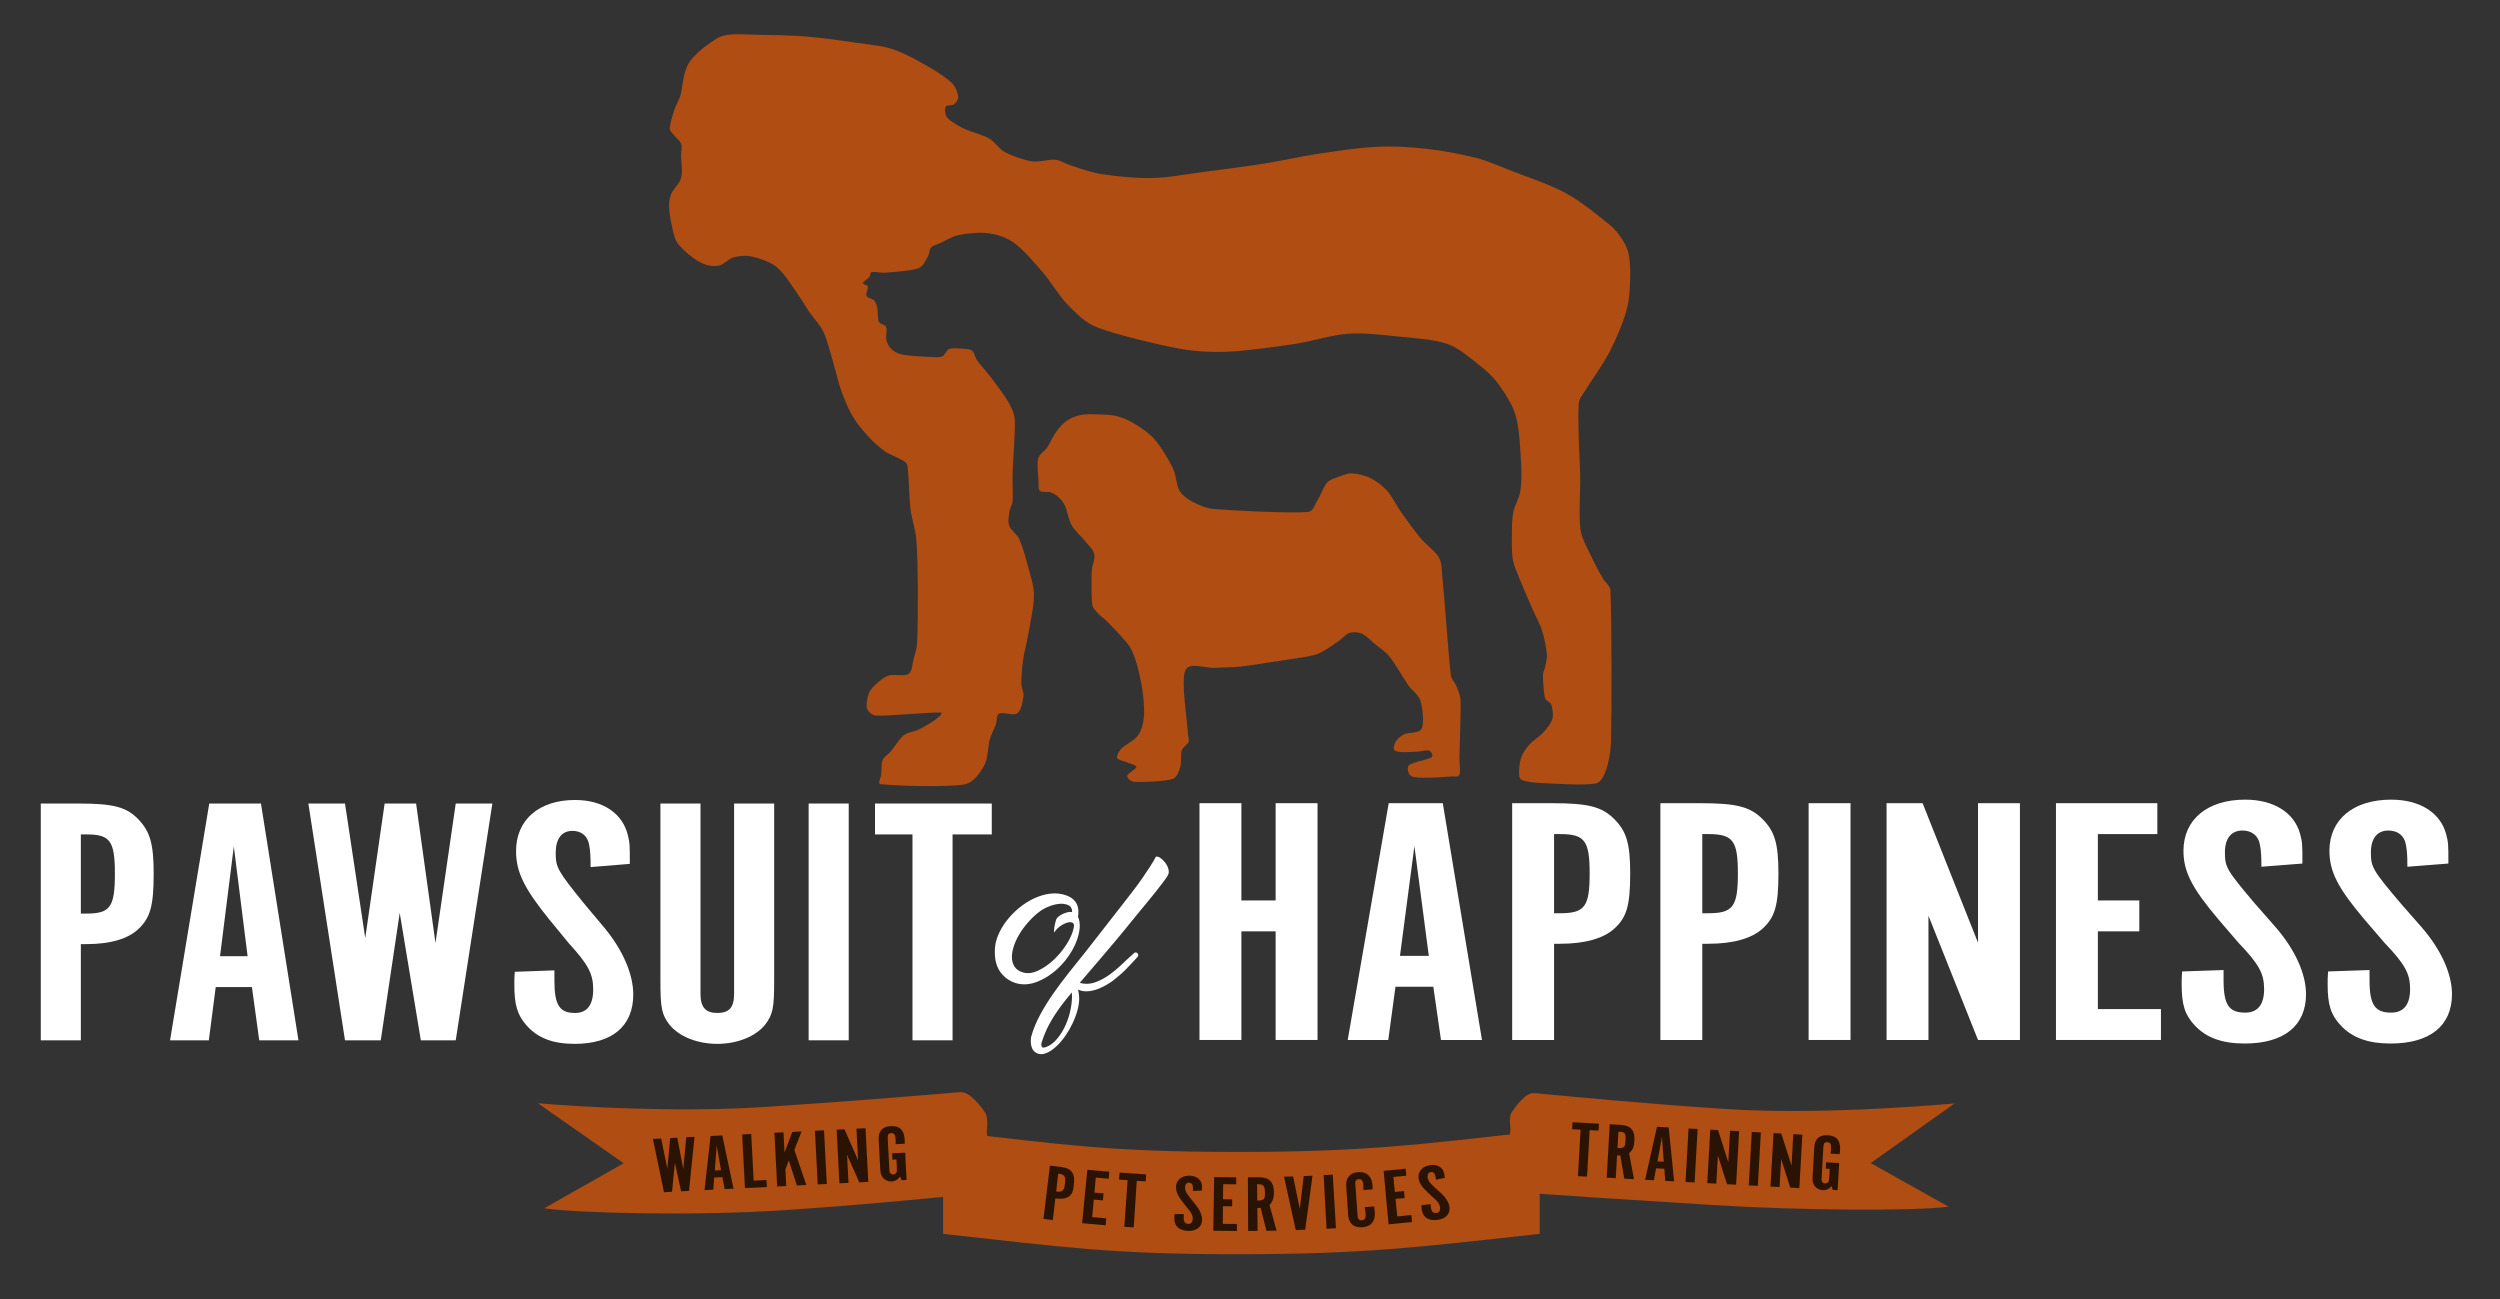 <svg xmlns="http://www.w3.org/2000/svg" xmlns:xlink="http://www.w3.org/1999/xlink" xmlns:serif="http://www.serif.com/" width="100%" height="100%" viewBox="0 0 331 172" xml:space="preserve" style="fill-rule:evenodd;clip-rule:evenodd;stroke-linejoin:round;stroke-miterlimit:2;"><rect x="0" y="0" width="331" height="172" fill="#333333" stroke="none"/>    <g transform="matrix(1,0,0,1,0,-12.184)">        <g id="Artboard1" transform="matrix(0.905,0,0,0.869,0,12.184)">            <rect x="0" y="0" width="365" height="197" style="fill:none;"></rect>            <g transform="matrix(1.105,0,0,1.071,-22.022,-14.016)">                <g transform="matrix(1,0,0,1.074,0,0)">                    <path d="M143.71,107.555C143.207,107.935 142.151,108.521 141.463,108.859C140.861,109.154 140.108,109.161 139.583,109.579C138.984,110.055 138.332,111.167 137.867,111.715C137.528,112.115 136.996,112.382 136.795,112.866C136.583,113.375 136.646,114.239 136.598,114.77C136.559,115.196 136.08,115.999 136.504,116.05C138.336,116.27 145.307,116.488 147.59,116.09C148.761,115.886 149.636,114.648 150.199,113.66C150.763,112.672 150.706,111.088 150.97,110.163C151.172,109.455 151.574,108.688 151.784,108.11C151.953,107.646 151.792,106.922 152.232,106.698C152.706,106.456 154.096,107.045 154.629,106.661C155.163,106.277 155.348,105.036 155.435,104.395C155.507,103.865 155.16,103.35 155.153,102.815C155.143,102.025 155.232,100.701 155.374,99.655C155.516,98.604 155.831,97.564 156.009,96.509C156.25,95.078 156.816,92.611 156.823,91.071C156.828,89.777 156.375,88.515 156.05,87.267C155.726,86.021 155.291,84.495 154.874,83.588C154.566,82.919 153.764,82.432 153.546,81.825C153.335,81.234 153.496,80.475 153.57,79.943C153.634,79.488 153.954,79.089 153.992,78.631C154.063,77.795 153.96,76.161 153.994,74.927C154.042,73.121 154.372,69.37 154.284,67.794C154.238,66.976 153.861,66.193 153.461,65.477C152.945,64.554 151.885,63.187 151.189,62.257C150.582,61.446 149.701,60.494 149.279,59.895C149.015,59.519 148.951,58.914 148.66,58.662C148.369,58.41 147.919,58.416 147.533,58.384C147.024,58.342 146.082,58.244 145.61,58.41C145.191,58.557 145.09,59.204 144.699,59.381C144.307,59.558 143.74,59.491 143.26,59.473C142.414,59.442 140.481,59.341 139.623,59.192C139.088,59.099 138.5,58.898 138.112,58.582C137.725,58.266 137.434,57.785 137.297,57.296C137.154,56.782 137.421,55.917 137.252,55.5C137.102,55.131 136.451,55.16 136.283,54.799C136.089,54.382 136.192,53.467 136.088,52.998C136.009,52.64 135.9,52.253 135.659,51.983C135.419,51.713 134.784,51.684 134.646,51.38C134.507,51.077 134.907,50.447 134.829,50.162C134.756,49.899 134.145,49.878 134.175,49.67C134.205,49.462 134.815,49.153 135.009,48.913C135.167,48.718 135.095,48.303 135.337,48.234C135.698,48.132 136.564,48.354 137.175,48.301C138.212,48.213 140.624,48.065 141.56,47.703C142.183,47.461 142.522,46.582 142.795,46.125C143.006,45.772 142.937,45.249 143.201,44.961C143.465,44.674 143.983,44.58 144.38,44.402C144.989,44.129 145.973,43.502 146.855,43.322C147.933,43.102 149.622,42.913 150.844,43.085C152.025,43.251 153.221,43.655 154.188,44.353C155.37,45.206 156.766,46.848 157.939,48.202C159.127,49.573 160.121,51.359 161.315,52.578C162.434,53.72 163.618,54.93 165.105,55.516C167.539,56.476 173.057,57.791 175.921,58.335C178.012,58.732 180.163,58.859 182.289,58.779C184.844,58.683 188.571,58.156 191.249,57.759C193.634,57.406 196.085,56.57 198.354,56.4C200.521,56.238 202.701,56.521 204.862,56.74C207.056,56.961 209.716,57.111 211.515,57.729C213.077,58.265 214.526,59.559 215.658,60.446C216.632,61.209 217.579,62.048 218.306,63.05C219.132,64.189 220.172,65.736 220.615,67.279C221.117,69.024 221.214,71.861 221.315,73.519C221.39,74.753 221.391,76.143 221.22,77.226C221.067,78.195 220.476,79.087 220.289,80.017C220.106,80.93 220.111,81.873 220.1,82.803C220.088,83.84 220.051,85.238 220.216,86.237C220.362,87.126 220.756,87.958 221.088,88.795C221.541,89.94 222.438,91.963 222.936,93.104C223.307,93.955 223.797,94.76 224.075,95.645C224.375,96.599 224.662,98.019 224.735,98.826C224.785,99.383 224.598,100.028 224.51,100.489C224.438,100.863 224.208,101.209 224.206,101.59C224.204,102.285 224.311,104.005 224.495,104.662C224.603,105.045 225.182,105.156 225.313,105.532C225.472,105.992 225.621,106.812 225.449,107.418C225.278,108.025 224.752,108.65 224.284,109.174C223.781,109.737 222.914,110.264 222.432,110.796C222.012,111.26 221.624,111.791 221.393,112.362C221.162,112.934 221.056,113.709 221.048,114.224C221.042,114.645 220.989,115.228 221.346,115.451C221.79,115.727 222.911,115.841 223.711,115.884C225.349,115.971 229.699,116.251 231.173,115.973C231.904,115.835 232.294,114.915 232.551,114.216C232.893,113.29 233.192,111.699 233.224,110.412C233.322,106.44 233.326,93.986 233.144,90.384C233.113,89.758 232.443,89.345 232.135,88.8C231.718,88.061 231.082,86.927 230.638,85.95C230.145,84.868 229.36,83.602 229.18,82.306C228.93,80.506 229.18,77.223 229.14,75.149C229.106,73.387 228.966,71.476 228.938,69.864C228.913,68.404 228.845,66.444 228.97,65.482C229.037,64.964 229.418,64.538 229.688,64.091C230.37,62.966 232.125,60.555 233.062,58.729C233.98,56.942 234.863,54.823 235.314,53.139C235.705,51.679 235.737,49.88 235.769,48.626C235.795,47.62 235.699,46.435 235.505,45.619C235.343,44.94 234.988,44.312 234.603,43.73C234.208,43.134 233.713,42.514 233.135,42.044C231.924,41.06 229.433,38.974 227.338,37.822C225.125,36.606 221.857,35.533 219.855,34.744C218.359,34.155 216.881,33.492 215.325,33.091C213.476,32.616 210.95,32.134 208.763,31.89C206.587,31.648 204.387,31.528 202.2,31.632C199.798,31.746 196.829,32.206 194.354,32.574C192.008,32.924 189.695,33.474 187.352,33.843C184.761,34.252 181.307,34.704 178.809,35.025C176.665,35.3 174.528,35.733 172.367,35.769C170.185,35.805 167.515,35.526 165.719,35.242C164.307,35.018 162.602,34.378 161.595,34.062C160.945,33.857 160.358,33.413 159.679,33.344C158.833,33.258 157.563,33.704 156.52,33.546C155.398,33.375 153.88,32.82 152.948,32.32C152.157,31.897 151.698,31 150.924,30.548C150.086,30.058 148.654,29.699 147.92,29.384C147.439,29.177 146.964,28.945 146.525,28.66C146.084,28.373 145.507,28.055 145.274,27.666C145.043,27.28 144.965,26.602 145.128,26.324C145.29,26.045 145.971,26.217 146.249,25.997C146.526,25.777 146.82,25.38 146.792,25.004C146.758,24.551 146.478,23.731 146.045,23.276C145.443,22.645 144.198,21.809 143.182,21.218C141.883,20.462 139.859,19.301 138.252,18.744C136.743,18.222 135.12,18.116 133.54,17.881C131.622,17.595 128.965,17.209 126.741,17.027C124.566,16.849 121.999,16.817 120.197,16.79C118.774,16.767 117.056,16.617 115.928,16.859C114.997,17.059 114.181,17.699 113.428,18.243C112.683,18.782 111.887,19.52 111.412,20.124C111.014,20.63 110.762,21.248 110.58,21.865C110.348,22.647 110.251,24.008 110.025,24.812C109.841,25.467 109.433,26.042 109.224,26.69C108.988,27.423 108.616,28.636 108.609,29.207C108.604,29.563 108.97,29.823 109.181,30.111C109.434,30.454 109.972,30.812 110.123,31.267C110.274,31.723 110.076,32.318 110.089,32.843C110.105,33.447 110.238,34.341 110.216,34.891C110.198,35.318 110.138,35.761 109.954,36.146C109.718,36.641 109.038,37.281 108.798,37.862C108.57,38.416 108.499,39.038 108.514,39.636C108.532,40.358 108.727,41.412 108.906,42.193C109.073,42.921 109.174,43.705 109.589,44.325C110.05,45.015 111.015,45.837 111.676,46.332C112.238,46.754 112.957,47.132 113.552,47.298C114.096,47.45 114.705,47.487 115.247,47.328C115.831,47.157 116.382,46.457 117.055,46.272C117.76,46.078 118.691,45.988 119.48,46.166C120.431,46.381 121.838,46.812 122.761,47.561C123.76,48.372 124.757,50.039 125.477,51.032C126.056,51.829 126.529,52.699 127.082,53.515C127.665,54.374 128.521,55.194 128.974,56.187C129.527,57.396 130.011,59.485 130.398,60.771C130.711,61.81 130.923,62.882 131.297,63.901C131.696,64.988 132.196,66.278 132.795,67.295C133.374,68.278 134.173,69.224 134.889,70.003C135.554,70.727 136.36,71.458 137.09,71.97C137.756,72.436 138.774,72.766 139.268,73.07C139.572,73.257 139.991,73.444 140.056,73.795C140.258,74.886 140.284,77.999 140.48,79.621C140.639,80.937 141.11,82.205 141.235,83.525C141.396,85.231 141.43,87.743 141.447,89.853C141.465,92.166 141.443,95.784 141.347,97.398C141.303,98.127 141.062,98.86 140.871,99.537C140.688,100.189 140.755,101.101 140.204,101.458C139.652,101.814 138.301,101.429 137.564,101.674C136.875,101.902 136.222,102.513 135.782,102.924C135.419,103.264 135.08,103.673 134.923,104.145C134.749,104.67 134.562,105.602 134.737,106.073C134.911,106.544 135.463,106.946 135.972,106.972C137.596,107.056 143.193,106.478 144.482,106.575C144.897,106.607 144.042,107.304 143.71,107.555Z" style="fill:rgb(176,77,18);"></path>                </g>                <g transform="matrix(1,0,0,1.074,0,0)">                    <path d="M170.561,109.644C171.036,109.016 171.25,108.198 171.351,107.416C171.468,106.509 171.384,105.267 171.262,104.202C171.133,103.074 170.834,101.649 170.575,100.648C170.358,99.809 170.035,98.847 169.71,98.197C169.44,97.658 169.017,97.208 168.623,96.752C168.105,96.152 167.151,95.146 166.601,94.595C166.196,94.19 165.665,93.828 165.323,93.447C165.016,93.106 164.615,92.764 164.547,92.31C164.405,91.367 164.428,88.915 164.471,87.792C164.5,87.044 164.962,86.238 164.807,85.572C164.651,84.907 163.986,84.37 163.537,83.799C163.039,83.165 162.254,82.541 161.819,81.768C161.382,80.993 161.204,79.765 160.917,79.146C160.725,78.733 160.409,78.347 160.093,78.056C159.785,77.771 159.418,77.534 159.022,77.398C158.607,77.254 157.871,77.457 157.605,77.196C157.339,76.934 157.45,76.289 157.427,75.831C157.39,75.118 157.192,73.653 157.387,72.918C157.551,72.299 158.237,71.954 158.595,71.422C158.987,70.841 159.316,70.009 159.737,69.431C160.135,68.884 160.592,68.325 161.121,67.95C161.65,67.574 162.276,67.321 162.91,67.177C163.557,67.029 164.304,67.045 165.002,67.067C165.838,67.094 167.005,67.087 167.93,67.337C168.854,67.587 169.739,68.044 170.551,68.565C171.39,69.104 172.296,69.763 172.96,70.569C173.741,71.518 174.716,73.156 175.237,74.256C175.671,75.171 175.656,76.44 176.088,77.172C176.475,77.828 177.16,78.29 177.83,78.651C178.58,79.056 179.62,79.514 180.589,79.599C183.138,79.823 190.82,80.201 193.121,79.997C193.806,79.936 194.024,78.954 194.397,78.376C194.817,77.726 195.165,76.608 195.637,76.099C196.04,75.665 196.682,75.523 197.233,75.32C197.784,75.118 198.357,74.859 198.945,74.886C199.635,74.919 200.621,75.145 201.369,75.516C202.14,75.897 202.954,76.494 203.571,77.176C204.244,77.921 204.765,79.071 205.41,79.986C206.143,81.027 207.134,82.419 207.97,83.42C208.729,84.331 209.936,85.165 210.421,85.995C210.832,86.7 210.794,87.589 210.878,88.4C211.145,91.011 211.714,99.225 212.024,101.661C212.088,102.167 212.545,102.543 212.733,103.017C212.945,103.551 213.269,104.221 213.297,104.864C213.367,106.446 213.178,110.852 213.153,112.512C213.142,113.281 213.334,114.4 213.149,114.82C212.998,115.163 212.419,115 212.045,115.033C211.326,115.097 209.715,115.211 208.832,115.202C208.132,115.195 207.158,115.226 206.745,114.979C206.368,114.753 206.269,114.016 206.355,113.718C206.441,113.42 206.936,113.321 207.26,113.193C207.782,112.985 209.171,112.74 209.485,112.475C209.724,112.274 209.436,111.714 209.145,111.602C208.828,111.48 208.108,111.718 207.587,111.745C206.955,111.778 205.87,111.848 205.353,111.798C205.041,111.768 204.576,111.694 204.483,111.443C204.391,111.192 204.574,110.62 204.8,110.293C205.032,109.956 205.462,109.624 205.878,109.424C206.437,109.154 207.811,109.395 208.155,108.673C208.507,107.936 208.286,105.954 207.989,104.999C207.731,104.167 206.877,103.656 206.376,102.943C205.693,101.968 204.632,100.067 203.89,99.153C203.346,98.481 202.536,97.961 201.927,97.456C201.376,96.999 200.798,96.362 200.239,96.124C199.727,95.907 199.095,95.861 198.574,96.029C198.053,96.197 197.621,96.796 197.114,97.134C196.432,97.589 195.368,98.389 194.486,98.757C193.648,99.106 192.719,99.179 191.825,99.339C190.762,99.529 189.345,99.714 188.105,99.898C186.817,100.089 185.325,100.36 184.099,100.485C182.986,100.598 181.863,100.568 180.748,100.647C179.541,100.733 177.357,99.797 176.857,101C176.265,102.425 177.116,107.626 177.194,109.196C177.215,109.606 177.356,110.151 177.325,110.422C177.306,110.591 177.114,110.69 177.008,110.823C176.849,111.022 176.463,111.291 176.372,111.617C176.235,112.113 176.383,113.171 176.183,113.796C175.993,114.389 175.766,115.179 175.172,115.369C174.157,115.694 171.093,115.814 170.092,115.744C169.688,115.716 169.125,115.277 169.171,114.951C169.217,114.624 170.353,114.078 170.368,113.787C170.383,113.496 169.639,113.383 169.261,113.206C168.844,113.01 168.018,112.912 167.865,112.611C167.712,112.31 168.052,111.72 168.344,111.398C168.793,110.904 170.06,110.308 170.561,109.644Z" style="fill:rgb(176,77,18);"></path>                </g>            </g>            <g transform="matrix(1.105,0,0,1.071,-22.022,-14.016)">                <g transform="matrix(1.141,0,0,1.01,-40.162,-13.628)">                    <path d="M57.397,139.628L57.397,172.978L62.047,172.978L62.047,159.428L62.697,159.428C65.497,159.428 67.547,158.678 68.747,157.278C70.097,155.728 70.497,154.028 70.497,149.578C70.497,145.328 70.097,143.578 68.697,141.828C67.347,140.128 65.847,139.628 61.797,139.628L57.397,139.628ZM62.047,155.128L62.047,143.978L62.697,143.978C65.447,143.978 65.997,144.878 65.997,149.528C65.997,154.228 65.447,155.128 62.697,155.128L62.047,155.128Z" style="fill:white;fill-rule:nonzero;"></path>                    <path d="M77.697,165.478L81.897,165.478L82.747,172.978L87.297,172.978L82.947,139.628L76.947,139.628L72.397,172.978L76.897,172.978L77.697,165.478ZM81.397,161.128L78.197,161.128L79.797,145.678L81.397,161.128Z" style="fill:white;fill-rule:nonzero;"></path>                    <path d="M92.697,172.978L96.847,172.978L99.047,155.028L101.497,172.978L105.547,172.978L109.797,139.628L105.547,139.628L103.197,159.278L100.947,139.628L97.297,139.628L95.047,158.578L92.697,139.628L88.447,139.628L92.697,172.978Z" style="fill:white;fill-rule:nonzero;"></path>                    <path d="M112.397,163.328C112.347,164.128 112.347,164.428 112.347,165.128C112.347,168.028 112.697,169.428 113.797,170.928C115.097,172.678 116.847,173.478 119.347,173.478C123.697,173.478 126.147,170.978 126.147,166.528C126.147,163.678 124.947,160.278 122.797,157.128L120.447,153.728C117.347,149.078 117.147,148.628 117.147,146.578C117.147,144.578 117.847,143.478 119.097,143.478C120.147,143.478 120.897,144.228 121.047,145.578C121.147,146.278 121.197,146.878 121.197,148.578L125.747,148.128C125.747,145.378 125.747,145.228 125.497,143.978C124.847,140.928 122.547,139.128 119.397,139.128C115.197,139.128 112.547,141.928 112.547,146.328C112.547,149.278 113.497,151.578 116.347,155.878L118.647,159.278C120.947,162.328 121.497,163.628 121.497,165.828C121.497,167.978 120.797,169.128 119.397,169.128C117.597,169.128 116.997,168.028 116.997,164.578L116.997,163.128L112.397,163.328Z" style="fill:white;fill-rule:nonzero;"></path>                    <path d="M133.947,139.628L129.297,139.628L129.297,164.528C129.297,168.478 129.447,169.328 130.347,170.778C131.447,172.428 133.547,173.478 135.897,173.478C138.247,173.478 140.347,172.428 141.447,170.778C142.347,169.328 142.497,168.478 142.497,164.528L142.497,139.628L137.847,139.628L137.847,166.428C137.847,168.328 137.297,169.128 135.897,169.128C134.547,169.128 133.947,168.328 133.947,166.428L133.947,139.628Z" style="fill:white;fill-rule:nonzero;"></path>                    <rect x="146.497" y="139.628" width="4.65" height="33.35" style="fill:white;fill-rule:nonzero;"></rect>                    <path d="M158.547,172.978L163.197,172.978L163.197,143.978L167.747,143.978L167.747,139.628L154.197,139.628L154.197,143.978L158.547,143.978L158.547,172.978Z" style="fill:white;fill-rule:nonzero;"></path>                </g>                <g transform="matrix(1.193,0,0,1.01,110.263,-13.676)">                    <path d="M65.847,157.678L65.847,172.978L70.497,172.978L70.497,139.628L65.847,139.628L65.847,153.328L62.047,153.328L62.047,139.628L57.397,139.628L57.397,172.978L62.047,172.978L62.047,157.678L65.847,157.678Z" style="fill:white;fill-rule:nonzero;"></path>                    <path d="M79.147,165.478L83.347,165.478L84.197,172.978L88.747,172.978L84.397,139.628L78.397,139.628L73.847,172.978L78.347,172.978L79.147,165.478ZM82.847,161.128L79.647,161.128L81.247,145.678L82.847,161.128Z" style="fill:white;fill-rule:nonzero;"></path>                    <path d="M92.097,139.628L92.097,172.978L96.747,172.978L96.747,159.428L97.397,159.428C100.197,159.428 102.247,158.678 103.447,157.278C104.797,155.728 105.197,154.028 105.197,149.578C105.197,145.328 104.797,143.578 103.397,141.828C102.047,140.128 100.547,139.628 96.497,139.628L92.097,139.628ZM96.747,155.128L96.747,143.978L97.397,143.978C100.147,143.978 100.697,144.878 100.697,149.528C100.697,154.228 100.147,155.128 97.397,155.128L96.747,155.128Z" style="fill:white;fill-rule:nonzero;"></path>                    <path d="M108.547,139.628L108.547,172.978L113.197,172.978L113.197,159.428L113.847,159.428C116.647,159.428 118.697,158.678 119.897,157.278C121.247,155.728 121.647,154.028 121.647,149.578C121.647,145.328 121.247,143.578 119.847,141.828C118.497,140.128 116.997,139.628 112.947,139.628L108.547,139.628ZM113.197,155.128L113.197,143.978L113.847,143.978C116.597,143.978 117.147,144.878 117.147,149.528C117.147,154.228 116.597,155.128 113.847,155.128L113.197,155.128Z" style="fill:white;fill-rule:nonzero;"></path>                    <rect x="124.997" y="139.628" width="4.65" height="33.35" style="fill:white;fill-rule:nonzero;"></rect>                    <path d="M148.447,139.628L143.797,139.628L143.797,159.278L137.647,139.628L133.647,139.628L133.647,172.978L138.297,172.978L138.297,155.478L143.797,172.978L148.447,172.978L148.447,139.628Z" style="fill:white;fill-rule:nonzero;"></path>                    <path d="M152.447,139.628L152.447,172.978L164.097,172.978L164.097,168.628L157.097,168.628L157.097,157.678L161.697,157.678L161.697,153.328L157.097,153.328L157.097,143.978L163.697,143.978L163.697,139.628L152.447,139.628Z" style="fill:white;fill-rule:nonzero;"></path>                    <path d="M166.447,163.328C166.397,164.128 166.397,164.428 166.397,165.128C166.397,168.028 166.747,169.428 167.847,170.928C169.147,172.678 170.897,173.478 173.397,173.478C177.747,173.478 180.197,170.978 180.197,166.528C180.197,163.678 178.997,160.278 176.847,157.128L174.497,153.728C171.397,149.078 171.197,148.628 171.197,146.578C171.197,144.578 171.897,143.478 173.147,143.478C174.197,143.478 174.947,144.228 175.097,145.578C175.197,146.278 175.247,146.878 175.247,148.578L179.797,148.128C179.797,145.378 179.797,145.228 179.547,143.978C178.897,140.928 176.597,139.128 173.447,139.128C169.247,139.128 166.597,141.928 166.597,146.328C166.597,149.278 167.547,151.578 170.397,155.878L172.697,159.278C174.997,162.328 175.547,163.628 175.547,165.828C175.547,167.978 174.847,169.128 173.447,169.128C171.647,169.128 171.047,168.028 171.047,164.578L171.047,163.128L166.447,163.328Z" style="fill:white;fill-rule:nonzero;"></path>                    <path d="M182.647,163.328C182.597,164.128 182.597,164.428 182.597,165.128C182.597,168.028 182.947,169.428 184.047,170.928C185.347,172.678 187.097,173.478 189.597,173.478C193.947,173.478 196.397,170.978 196.397,166.528C196.397,163.678 195.197,160.278 193.047,157.128L190.697,153.728C187.597,149.078 187.397,148.628 187.397,146.578C187.397,144.578 188.097,143.478 189.347,143.478C190.397,143.478 191.147,144.228 191.297,145.578C191.397,146.278 191.447,146.878 191.447,148.578L195.997,148.128C195.997,145.378 195.997,145.228 195.747,143.978C195.097,140.928 192.797,139.128 189.647,139.128C185.447,139.128 182.797,141.928 182.797,146.328C182.797,149.278 183.747,151.578 186.597,155.878L188.897,159.278C191.197,162.328 191.747,163.628 191.747,165.828C191.747,167.978 191.047,169.128 189.647,169.128C187.847,169.128 187.247,168.028 187.247,164.578L187.247,163.128L182.647,163.328Z" style="fill:white;fill-rule:nonzero;"></path>                </g>                <g transform="matrix(0.718,0.179,-0.173,0.801,79.216,94.656)">                    <path d="M121.327,30.084C121.858,30.15 122.306,30.283 122.671,30.482C123.037,30.682 123.33,30.925 123.551,31.213C123.773,31.501 123.933,31.822 124.033,32.176C124.132,32.53 124.193,32.884 124.215,33.238C124.614,33.725 124.868,34.367 124.979,35.164C125.134,36.404 124.996,37.715 124.564,39.099C124.132,40.482 123.501,41.749 122.671,42.9C121.841,44.051 120.873,44.998 119.766,45.739C118.659,46.481 117.519,46.851 116.346,46.851C115.085,46.829 113.967,46.436 112.993,45.673C112.019,44.909 111.366,43.741 111.034,42.17C110.835,41.329 110.818,40.432 110.984,39.48C111.15,38.529 111.454,37.588 111.897,36.658C112.34,35.728 112.899,34.843 113.574,34.002C114.249,33.161 115.002,32.43 115.832,31.811C116.662,31.191 117.542,30.72 118.471,30.399C119.401,30.078 120.353,29.973 121.327,30.084ZM120.762,36.758C120.674,36.736 120.613,36.642 120.58,36.476C120.546,36.31 120.519,36.121 120.497,35.911C120.474,35.701 120.469,35.474 120.48,35.23C120.491,34.987 120.497,34.777 120.497,34.6C120.519,34.4 120.607,34.201 120.762,34.002C120.917,33.803 121.089,33.626 121.277,33.471C121.465,33.316 121.648,33.188 121.825,33.089C122.002,32.989 122.124,32.917 122.19,32.873C122.456,32.74 122.721,32.674 122.987,32.674C122.943,32.364 122.799,32.098 122.555,31.877C122.312,31.656 121.869,31.567 121.227,31.611C120.696,31.656 120.098,31.849 119.434,32.192C118.77,32.535 118.161,32.973 117.608,33.504C117.01,34.124 116.474,34.826 115.998,35.612C115.522,36.398 115.129,37.2 114.819,38.019C114.509,38.838 114.304,39.641 114.205,40.427C114.105,41.212 114.127,41.921 114.271,42.552C114.415,43.182 114.697,43.697 115.118,44.096C115.538,44.494 116.114,44.715 116.844,44.76C117.708,44.804 118.565,44.505 119.417,43.863C120.27,43.221 121.033,42.413 121.708,41.439C122.384,40.465 122.926,39.42 123.335,38.302C123.745,37.184 123.939,36.16 123.916,35.23C123.916,34.766 123.761,34.5 123.452,34.434C123.208,34.389 122.937,34.445 122.638,34.6C122.339,34.755 122.057,34.954 121.791,35.197C121.526,35.441 121.293,35.706 121.094,35.994C120.895,36.282 120.784,36.536 120.762,36.758Z" style="fill:white;fill-rule:nonzero;"></path>                    <path d="M134.608,30.25C133.036,33.393 131.636,36.094 130.408,38.351C129.179,40.609 128.111,42.59 127.204,44.295C128.133,44.339 128.991,44.129 129.777,43.664C130.563,43.199 131.293,42.601 131.968,41.871C132.643,41.141 133.269,40.349 133.844,39.497C134.42,38.645 134.973,37.865 135.504,37.156C135.571,37.046 135.665,36.985 135.786,36.974C135.908,36.963 136.019,36.99 136.118,37.057C136.218,37.123 136.284,37.212 136.318,37.322C136.351,37.433 136.323,37.566 136.235,37.721C135.925,38.23 135.654,38.684 135.421,39.082C135.189,39.48 134.956,39.862 134.724,40.227C134.491,40.593 134.237,40.958 133.96,41.323C133.684,41.688 133.357,42.103 132.981,42.568C132.627,42.967 132.228,43.36 131.785,43.747C131.343,44.134 130.872,44.477 130.374,44.776C129.876,45.075 129.356,45.296 128.814,45.44C128.272,45.584 127.724,45.601 127.17,45.49C127.303,45.734 127.403,45.949 127.469,46.138C127.536,46.326 127.613,46.541 127.702,46.785C127.879,47.449 127.951,48.185 127.917,48.993C127.884,49.801 127.773,50.614 127.585,51.433C127.397,52.252 127.143,53.049 126.822,53.824C126.501,54.599 126.13,55.285 125.709,55.882C125.289,56.48 124.841,56.962 124.365,57.327C123.889,57.692 123.396,57.875 122.887,57.875C122.245,57.83 121.764,57.565 121.443,57.078C121.122,56.591 120.939,56.004 120.895,55.318L120.895,55.218C120.961,53.89 121.194,52.535 121.592,51.151C121.991,49.768 122.478,48.39 123.053,47.017C123.629,45.645 124.26,44.267 124.946,42.884C125.632,41.5 126.307,40.144 126.971,38.816L131.819,28.756C132.195,27.981 132.566,27.201 132.931,26.415C133.296,25.629 133.634,24.86 133.944,24.108C134.254,23.355 134.536,22.636 134.79,21.949C135.045,21.263 135.25,20.632 135.405,20.057C135.626,19.946 135.919,19.963 136.284,20.107C136.65,20.251 136.998,20.461 137.33,20.737C137.662,21.014 137.928,21.341 138.127,21.717C138.326,22.093 138.36,22.458 138.227,22.813C138.138,23.078 137.972,23.482 137.729,24.025C137.485,24.567 137.192,25.181 136.849,25.867C136.506,26.553 136.141,27.278 135.753,28.042C135.366,28.806 134.984,29.542 134.608,30.25ZM123.95,56.414C124.592,55.993 125.123,55.373 125.543,54.554C125.964,53.735 126.268,52.844 126.456,51.882C126.645,50.919 126.717,49.934 126.672,48.927C126.628,47.919 126.473,47.017 126.207,46.221C125.698,47.172 125.256,48.063 124.879,48.893C124.503,49.723 124.182,50.52 123.916,51.284C123.651,52.048 123.441,52.795 123.286,53.525C123.131,54.256 123.02,55.019 122.954,55.816C122.954,56.148 123.02,56.392 123.153,56.547C123.286,56.701 123.551,56.657 123.95,56.414Z" style="fill:white;fill-rule:nonzero;"></path>                </g>            </g>            <g transform="matrix(1.105,0,0,1.071,-3.852,-14.016)">                <g transform="matrix(1,0,0,1.074,-3.874,-222.812)">                    <g transform="matrix(1.015,0.184,0.136,-0.75,208.086,369.605)">                        <path d="M-1.01,3.264C-0.645,4.39 0.296,7.104 1.394,7.234C6.894,7.884 17.12,9.036 26.419,10.531C37.502,12.312 50.095,16.801 54.718,18.493L45.489,5.696L56.32,0.656C52.172,-1.166 37.614,-4.602 26.419,-6.385C15.263,-8.162 4.081,-9.907 -0.018,-10.428L-0.797,0.475C-0.797,0.475 -1.298,2.377 -1.01,3.264Z" style="fill:rgb(176,77,18);fill-rule:nonzero;"></path>                    </g>                    <g transform="matrix(1.02,-0.198,-0.157,-0.808,134.513,355.921)">                        <path d="M0,-26.78C-4.099,-26.259 -15.263,-25.032 -26.42,-23.255C-37.614,-21.472 -52.285,-17.417 -56.433,-15.594L-45.386,-10.916L-54.663,1.202C-50.04,-0.49 -37.502,-4.558 -26.42,-6.339C-17.247,-7.813 -7.133,-9.241 -1.567,-9.997C-0.363,-10.16 0.659,-12.815 1.054,-13.985C1.379,-14.945 0.805,-17.015 0.805,-17.015L0,-26.78Z" style="fill:rgb(176,77,18);fill-rule:nonzero;"></path>                    </g>                    <g transform="matrix(0.981,5.03657e-17,-6.28589e-17,-0.711,211.216,385.776)">                        <path d="M0,22.95L0,3.796C-16.496,1.29 -23.854,0 -40.874,0C-57.894,0 -64.022,1.29 -80.517,3.796L-80.517,22.95C-64.03,20.38 -57.901,19.056 -40.874,19.056C-23.846,19.056 -16.487,20.38 0,22.95" style="fill:rgb(176,77,18);fill-rule:nonzero;"></path>                    </g>                </g>                <g transform="matrix(0.258,-0.014,0.011,0.229,73.843,143.923)">                    <path d="M60.647,172.978L64.797,172.978L66.997,155.028L69.447,172.978L73.497,172.978L77.747,139.628L73.497,139.628L71.147,159.278L68.897,139.628L65.247,139.628L62.997,158.578L60.647,139.628L56.397,139.628L60.647,172.978Z" style="fill:rgb(42,19,3);fill-rule:nonzero;"></path>                    <path d="M86.747,165.478L90.947,165.478L91.797,172.978L96.347,172.978L91.997,139.628L85.997,139.628L81.447,172.978L85.947,172.978L86.747,165.478ZM90.447,161.128L87.247,161.128L88.847,145.678L90.447,161.128Z" style="fill:rgb(42,19,3);fill-rule:nonzero;"></path>                    <path d="M102.197,172.978L113.447,172.978L113.447,168.628L106.847,168.628L106.847,139.628L102.197,139.628L102.197,172.978Z" style="fill:rgb(42,19,3);fill-rule:nonzero;"></path>                    <path d="M128.497,150.878L132.697,139.628L127.947,139.628L123.397,152.178L123.397,139.628L118.747,139.628L118.747,172.978L123.397,172.978L123.397,162.678L125.397,157.228L128.847,172.978L133.697,172.978L128.497,150.878Z" style="fill:rgb(42,19,3);fill-rule:nonzero;"></path>                    <rect x="139.547" y="139.628" width="4.65" height="33.35" style="fill:rgb(42,19,3);fill-rule:nonzero;"></rect>                    <path d="M165.497,139.628L160.847,139.628L160.847,159.278L154.697,139.628L150.697,139.628L150.697,172.978L155.347,172.978L155.347,155.478L160.847,172.978L165.497,172.978L165.497,139.628Z" style="fill:rgb(42,19,3);fill-rule:nonzero;"></path>                    <path d="M185.147,156.028L178.447,156.028L178.447,159.978L180.497,159.978L180.497,164.778C180.497,166.928 180.447,167.428 180.197,167.978C179.897,168.728 179.247,169.178 178.497,169.178C177.797,169.178 177.247,168.828 176.897,168.128C176.647,167.578 176.597,167.228 176.597,164.778L176.597,147.128C176.597,144.228 176.997,143.478 178.497,143.478C180.147,143.478 180.597,144.478 180.597,148.178C180.597,148.928 180.597,149.378 180.497,150.478L185.147,150.478C185.247,149.178 185.247,148.528 185.247,147.828C185.247,142.028 182.997,139.128 178.547,139.128C174.147,139.128 171.947,141.828 171.947,147.128L171.947,164.778C171.947,167.778 172.147,169.128 172.897,170.528C173.847,172.328 175.697,173.478 177.647,173.478C179.247,173.478 180.647,172.578 181.947,170.678L182.647,172.978L185.147,172.978L185.147,156.028Z" style="fill:rgb(42,19,3);fill-rule:nonzero;"></path>                </g>                <g transform="matrix(0.258,0.015,-0.012,0.228,198.974,140.063)">                    <path d="M60.097,172.978L64.747,172.978L64.747,143.978L69.297,143.978L69.297,139.628L55.747,139.628L55.747,143.978L60.097,143.978L60.097,172.978Z" style="fill:rgb(42,19,3);fill-rule:nonzero;"></path>                    <path d="M74.847,139.628L74.847,172.978L79.497,172.978L79.497,158.828C80.197,158.778 80.347,158.778 81.147,158.628L83.847,172.978L88.847,172.978L85.597,157.028C87.497,154.578 87.947,153.078 87.947,148.928C87.947,145.778 87.397,143.528 86.197,141.978C84.847,140.228 83.147,139.628 79.397,139.628L74.847,139.628ZM79.497,154.128L79.497,143.978L80.147,143.978C82.747,143.978 83.397,144.828 83.397,148.428C83.397,151.478 83.297,152.278 82.947,152.928C82.497,153.778 81.647,154.128 80.147,154.128L79.497,154.128Z" style="fill:rgb(42,19,3);fill-rule:nonzero;"></path>                    <path d="M99.847,165.478L104.047,165.478L104.897,172.978L109.447,172.978L105.097,139.628L99.097,139.628L94.547,172.978L99.047,172.978L99.847,165.478ZM103.547,161.128L100.347,161.128L101.947,145.678L103.547,161.128Z" style="fill:rgb(42,19,3);fill-rule:nonzero;"></path>                    <rect x="115.297" y="139.628" width="4.65" height="33.35" style="fill:rgb(42,19,3);fill-rule:nonzero;"></rect>                    <path d="M141.247,139.628L136.597,139.628L136.597,159.278L130.447,139.628L126.447,139.628L126.447,172.978L131.097,172.978L131.097,155.478L136.597,172.978L141.247,172.978L141.247,139.628Z" style="fill:rgb(42,19,3);fill-rule:nonzero;"></path>                    <rect x="147.747" y="139.628" width="4.65" height="33.35" style="fill:rgb(42,19,3);fill-rule:nonzero;"></rect>                    <path d="M173.697,139.628L169.047,139.628L169.047,159.278L162.897,139.628L158.897,139.628L158.897,172.978L163.547,172.978L163.547,155.478L169.047,172.978L173.697,172.978L173.697,139.628Z" style="fill:rgb(42,19,3);fill-rule:nonzero;"></path>                    <path d="M193.347,156.028L186.647,156.028L186.647,159.978L188.697,159.978L188.697,164.778C188.697,166.928 188.647,167.428 188.397,167.978C188.097,168.728 187.447,169.178 186.697,169.178C185.997,169.178 185.447,168.828 185.097,168.128C184.847,167.578 184.797,167.228 184.797,164.778L184.797,147.128C184.797,144.228 185.197,143.478 186.697,143.478C188.347,143.478 188.797,144.478 188.797,148.178C188.797,148.928 188.797,149.378 188.697,150.478L193.347,150.478C193.447,149.178 193.447,148.528 193.447,147.828C193.447,142.028 191.197,139.128 186.747,139.128C182.347,139.128 180.147,141.828 180.147,147.128L180.147,164.778C180.147,167.778 180.347,169.128 181.097,170.528C182.047,172.328 183.897,173.478 185.847,173.478C187.447,173.478 188.847,172.578 190.147,170.678L190.847,172.978L193.347,172.978L193.347,156.028Z" style="fill:rgb(42,19,3);fill-rule:nonzero;"></path>                </g>                <g transform="matrix(0.259,-0.001,0.001,0.229,127.503,146.99)">                    <g>                        <path d="M57.345,139.625C56.197,150.654 55.049,161.683 53.901,172.712C55.499,172.956 57.097,173.196 58.695,173.429C59.14,168.945 59.585,164.461 60.03,159.977C60.25,160.009 60.471,160.041 60.691,160.073C62.82,160.382 65.359,160.336 67.046,158.801C69.097,156.966 69.285,153.943 69.516,151.387C69.762,148.659 69.951,145.836 68.412,143.441C66.93,141.116 64.284,140.656 61.731,140.282C60.269,140.068 58.807,139.849 57.345,139.625ZM60.454,155.707C60.82,152.017 61.186,148.327 61.552,144.637C61.769,144.669 61.986,144.701 62.203,144.732C65.519,145.214 65.25,147.931 64.985,150.717C64.72,153.504 64.505,156.296 61.112,155.803C60.893,155.771 60.673,155.74 60.454,155.707Z" style="fill:rgb(42,19,3);"></path>                        <path d="M76.45,142.272C75.519,153.331 74.589,164.391 73.659,175.45C77.668,175.946 81.681,176.408 85.697,176.834C85.801,175.389 85.905,173.945 86.009,172.5C83.603,172.245 81.209,171.978 78.806,171.698C79.094,168.065 79.382,164.431 79.67,160.798C81.23,160.98 82.79,161.157 84.351,161.328C84.459,159.884 84.567,158.44 84.674,156.996C83.12,156.825 81.566,156.649 80.013,156.468C80.259,153.366 80.505,150.263 80.751,147.161C82.961,147.419 85.163,147.665 87.376,147.901C87.48,146.457 87.585,145.012 87.69,143.568C83.939,143.168 80.193,142.736 76.45,142.272Z" style="fill:rgb(42,19,3);"></path>                        <path d="M95.212,177.776C96.815,177.924 98.419,178.066 100.023,178.202C100.579,168.559 101.135,158.916 101.691,149.273C103.216,149.402 104.74,149.526 106.265,149.645C106.342,148.198 106.419,146.751 106.495,145.304C101.973,144.951 97.453,144.552 92.939,144.107C92.842,145.552 92.745,146.997 92.648,148.443C94.104,148.586 95.561,148.725 97.018,148.859C96.416,158.498 95.814,168.137 95.212,177.776Z" style="fill:rgb(42,19,3);"></path>                        <path d="M120.936,169.997C120.858,170.761 120.846,171.04 120.818,171.793C120.739,173.904 120.871,175.898 122.101,177.667C123.435,179.561 125.5,180.393 127.764,180.494C132.009,180.681 134.876,178.091 134.975,173.822C135.052,170.439 133.588,167.082 131.773,164.301C131.004,163.137 130.238,161.972 129.474,160.805C128.03,158.517 126.26,156.314 126.351,153.509C126.392,152.24 126.802,150.43 128.412,150.502C129.605,150.555 130.223,151.592 130.314,152.686C130.429,153.684 130.41,154.688 130.381,155.69C131.919,155.604 133.456,155.512 134.993,155.415C135.027,154.002 135.084,152.648 134.839,151.258C134.27,148.258 131.867,146.302 128.844,146.169C124.677,145.985 121.87,148.945 121.719,153.023C121.585,156.633 123.386,159.79 125.236,162.763C125.979,163.934 126.726,165.103 127.474,166.271C128.95,168.333 130.278,170.335 130.205,172.943C130.166,174.371 129.722,176.227 127.946,176.149C125.497,176.041 125.555,173.357 125.616,171.488C125.632,171.005 125.647,170.522 125.663,170.039C124.087,170.031 122.512,170.017 120.936,169.997Z" style="fill:rgb(42,19,3);"></path>                        <path d="M141.256,147.1C141.065,158.214 140.874,169.328 140.683,180.443C144.708,180.545 148.734,180.611 152.76,180.642C152.768,179.192 152.775,177.742 152.783,176.292C150.371,176.274 147.969,176.242 145.557,176.198C145.602,172.549 145.648,168.899 145.693,165.249C147.259,165.278 148.824,165.301 150.39,165.319C150.401,163.869 150.412,162.419 150.423,160.969C148.864,160.952 147.306,160.928 145.747,160.9C145.786,157.784 145.825,154.667 145.863,151.551C148.082,151.592 150.29,151.621 152.509,151.639C152.517,150.189 152.525,148.739 152.533,147.289C148.774,147.258 145.015,147.195 141.256,147.1Z" style="fill:rgb(42,19,3);"></path>                        <path d="M158.498,147.312C158.504,158.429 158.509,169.545 158.514,180.662C160.121,180.661 161.729,180.654 163.335,180.642C163.311,175.925 163.286,171.208 163.261,166.492C163.839,166.447 164.38,166.387 164.946,166.277C165.899,171.051 166.866,175.823 167.845,180.592C169.577,180.567 171.298,180.536 173.029,180.498C171.827,175.207 170.642,169.913 169.476,164.615C171.405,162.107 171.804,159.59 171.76,156.471C171.727,154.116 171.434,151.465 169.905,149.556C168.224,147.45 165.574,147.274 163.059,147.293C161.539,147.305 160.019,147.311 158.498,147.312ZM163.236,161.792C163.218,158.409 163.2,155.025 163.183,151.642C163.401,151.64 163.619,151.639 163.837,151.637C166.721,151.612 167.127,153.494 167.151,156.05C167.163,157.337 167.401,159.31 166.736,160.556C166.191,161.592 164.968,161.777 163.897,161.787C163.677,161.788 163.457,161.79 163.236,161.792Z" style="fill:rgb(42,19,3);"></path>                        <path d="M187.643,180.021C188.992,168.842 190.285,157.656 191.523,146.464C190.037,146.539 188.551,146.61 187.064,146.675C186.381,153.477 185.679,160.277 184.958,167.075C183.821,160.351 182.702,153.623 181.603,146.892C180.067,146.947 178.53,146.996 176.993,147.04C178.897,158.107 180.858,169.164 182.876,180.211C184.465,180.153 186.055,180.09 187.643,180.021Z" style="fill:rgb(42,19,3);"></path>                        <path d="M201.89,145.857C200.338,145.96 198.785,146.058 197.233,146.15C197.68,157.253 198.127,168.357 198.574,179.46C200.18,179.365 201.785,179.264 203.39,179.158C202.89,168.057 202.39,156.957 201.89,145.857Z" style="fill:rgb(42,19,3);"></path>                        <path d="M218.202,166.132C218.31,167.274 218.444,168.417 218.513,169.563C218.616,171.259 218.954,174.09 216.624,174.291C214.605,174.465 214.546,172.348 214.459,170.815C214.114,164.713 213.769,158.611 213.424,152.508C213.338,150.984 213.147,148.876 215.127,148.705C217.472,148.503 217.423,151.593 217.521,153.207C217.568,153.981 217.587,154.737 217.559,155.51C219.127,155.37 220.695,155.225 222.262,155.074C222.273,154.186 222.248,153.309 222.19,152.423C221.899,147.973 219.894,143.933 214.874,144.366C210.189,144.77 208.512,148.579 208.735,152.882C209.05,158.987 209.366,165.092 209.682,171.196C209.909,175.583 212.117,179.04 216.878,178.63C222.066,178.183 223.592,173.824 223.287,169.17C223.238,168.426 223.007,166.233 222.956,165.691C221.372,165.843 219.787,165.99 218.202,166.132Z" style="fill:rgb(42,19,3);"></path>                        <path d="M227.905,143.616C228.701,154.69 229.498,165.765 230.295,176.839C234.312,176.414 238.325,175.952 242.333,175.456C242.212,174.014 242.091,172.571 241.969,171.129C239.567,171.426 237.174,171.71 234.769,171.982C234.49,168.347 234.211,164.713 233.932,161.079C235.493,160.902 237.053,160.72 238.612,160.533C238.495,159.09 238.377,157.647 238.259,156.204C236.707,156.391 235.153,156.572 233.599,156.748C233.361,153.644 233.123,150.541 232.884,147.438C235.097,147.188 237.297,146.928 239.507,146.655C239.386,145.213 239.266,143.77 239.145,142.328C235.402,142.789 231.655,143.218 227.905,143.616Z" style="fill:rgb(42,19,3);"></path>                        <path d="M247.099,165.143C247.119,165.91 247.141,166.188 247.209,166.939C247.394,169.007 247.756,170.962 249.219,172.506C250.807,174.159 252.975,174.561 255.18,174.246C259.397,173.644 261.921,170.584 261.476,166.312C261.132,163.007 259.276,159.935 257.107,157.499C256.199,156.492 255.293,155.483 254.39,154.472C252.65,152.453 250.639,150.594 250.379,147.843C250.256,146.549 250.447,144.715 252.04,144.488C253.217,144.32 253.969,145.226 254.198,146.292C254.439,147.262 254.545,148.256 254.643,149.248C256.155,148.877 257.665,148.501 259.174,148.119C259.029,146.722 258.919,145.378 258.497,144.04C257.546,141.152 254.879,139.702 251.921,140.125C247.78,140.717 245.366,144.127 245.734,148.223C246.052,151.765 248.211,154.57 250.442,157.195C251.326,158.213 252.211,159.23 253.1,160.245C254.845,162.034 256.39,163.771 256.644,166.331C256.788,167.782 256.567,169.668 254.812,169.919C252.37,170.268 252.091,167.577 251.918,165.746C251.873,165.266 251.828,164.786 251.782,164.306C250.222,164.59 248.661,164.869 247.099,165.143Z" style="fill:rgb(42,19,3);"></path>                    </g>                </g>            </g>        </g>    </g></svg>